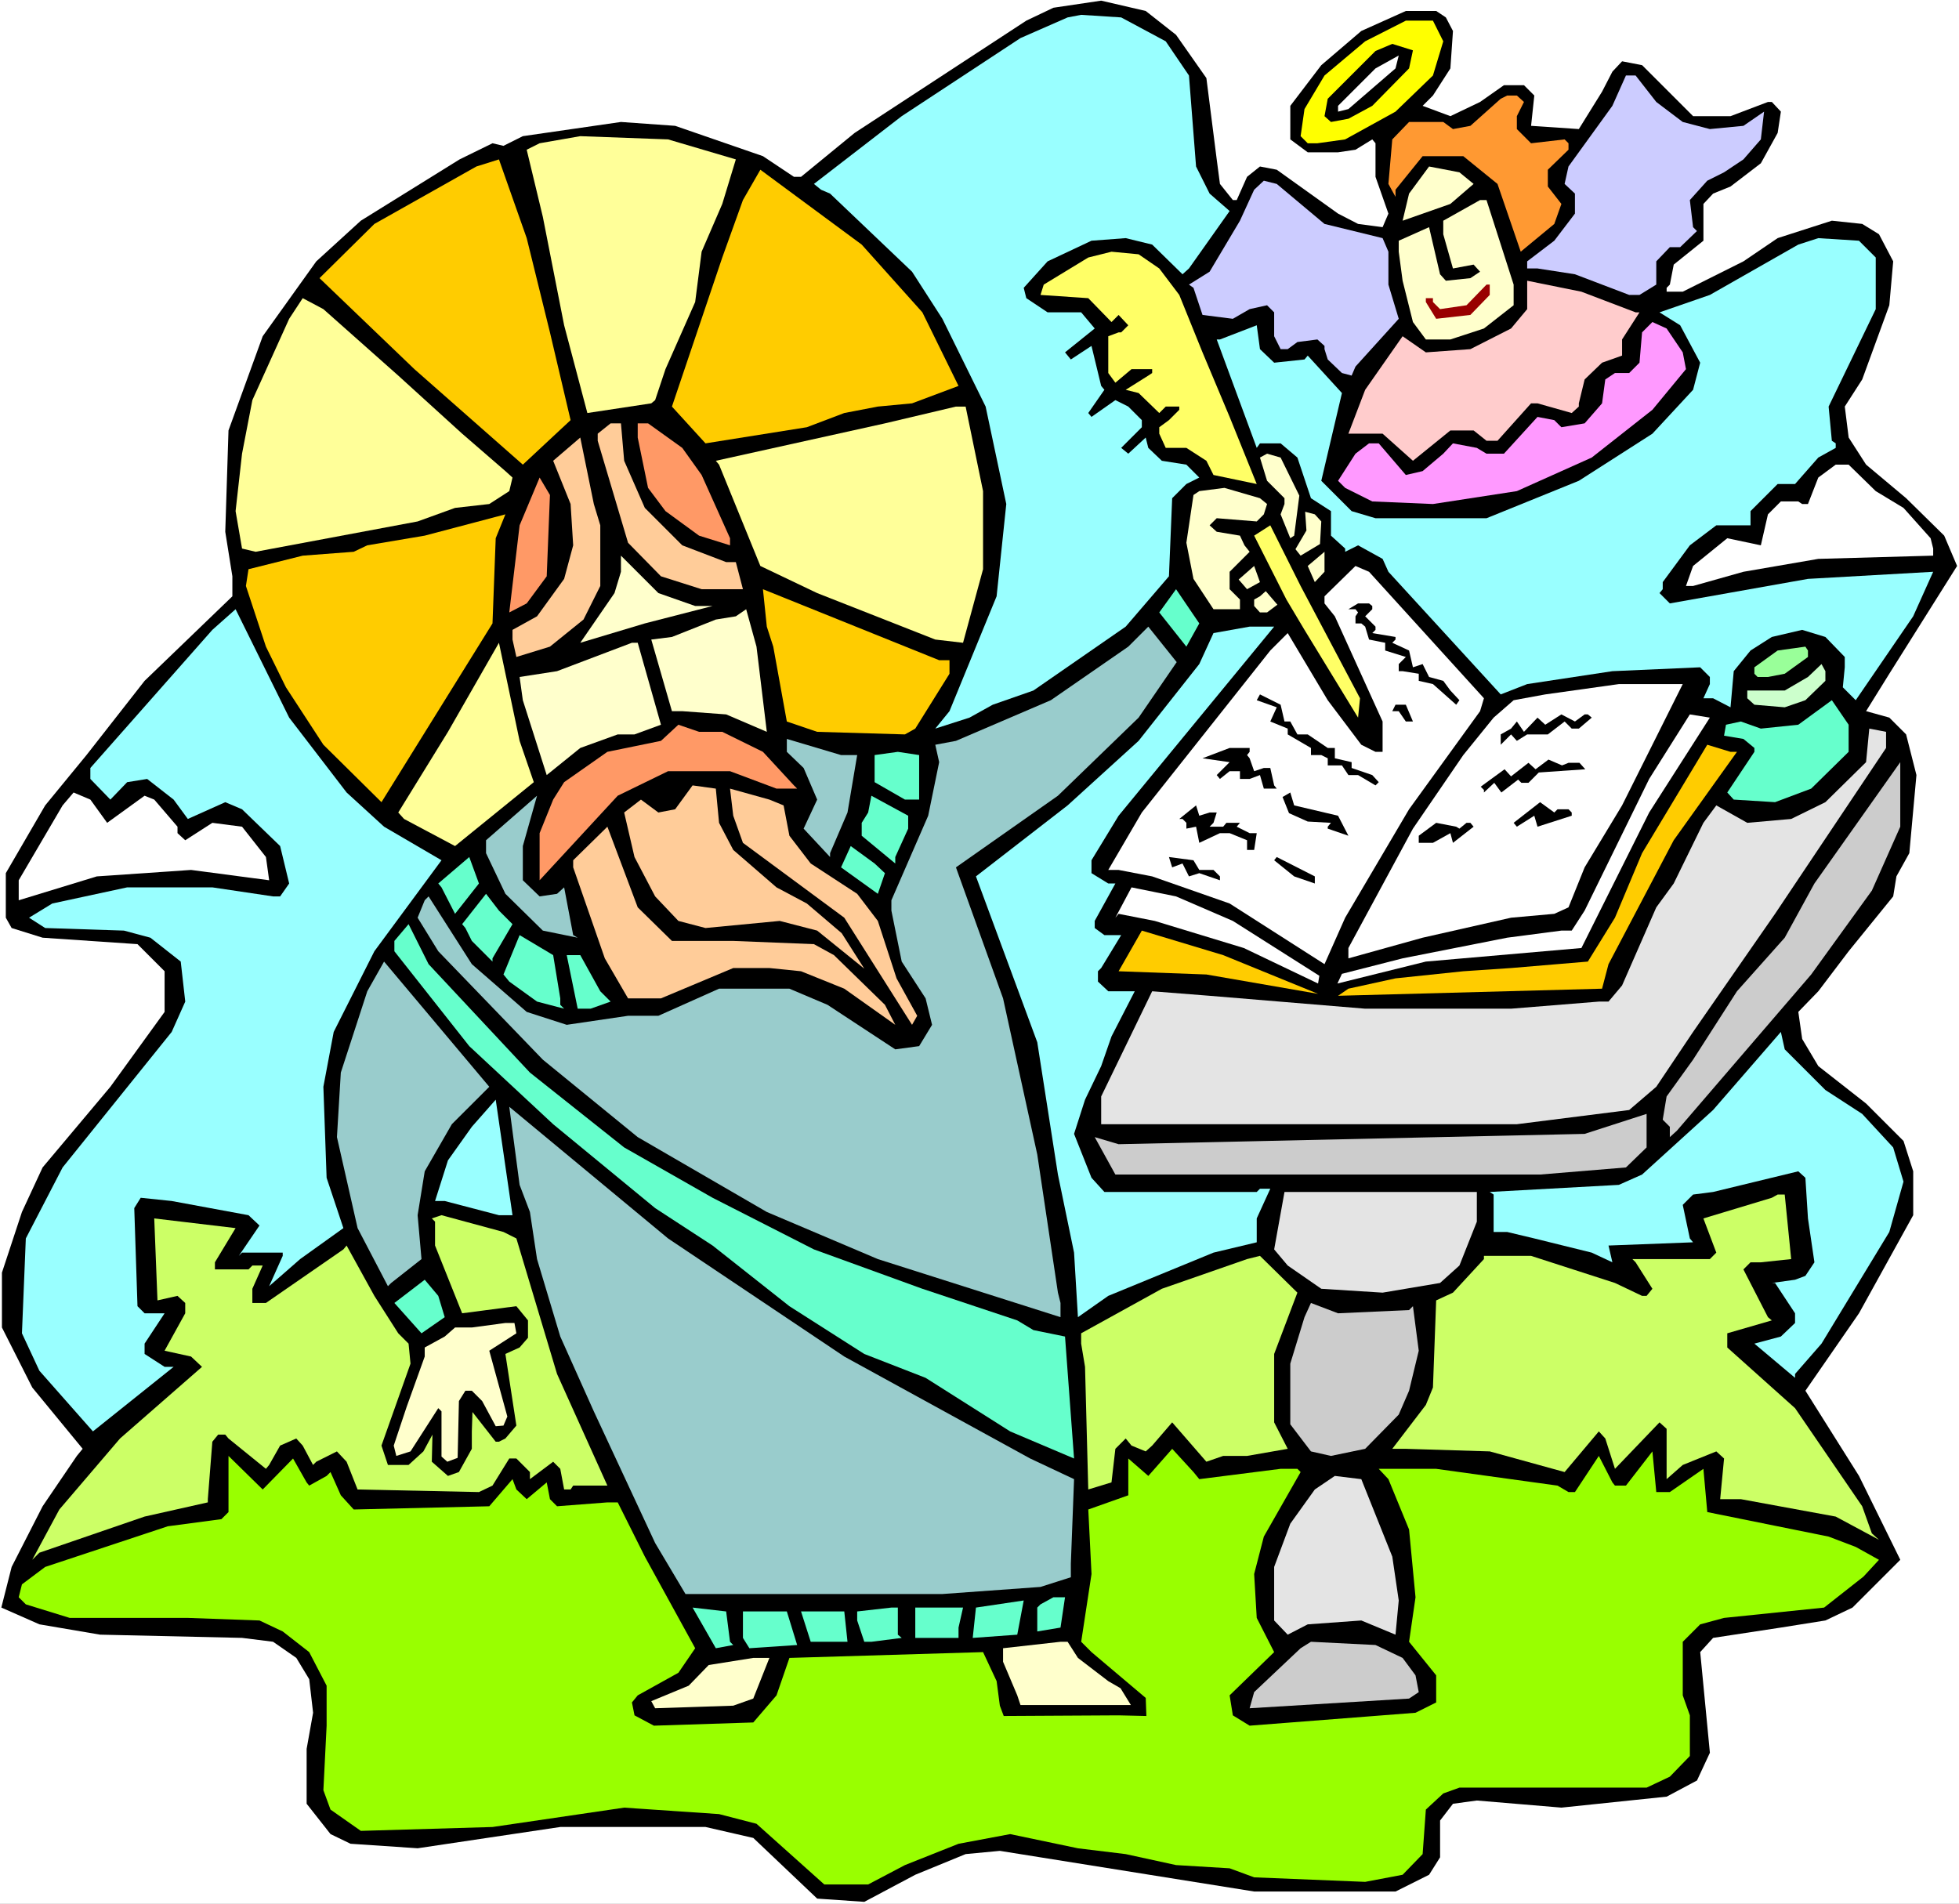 <?xml version="1.0" encoding="UTF-8" standalone="no"?>
<svg
   version="1.0"
   width="129.766mm"
   height="126.119mm"
   id="svg105"
   sodipodi:docname="Matthew 07.wmf"
   xmlns:inkscape="http://www.inkscape.org/namespaces/inkscape"
   xmlns:sodipodi="http://sodipodi.sourceforge.net/DTD/sodipodi-0.dtd"
   xmlns="http://www.w3.org/2000/svg"
   xmlns:svg="http://www.w3.org/2000/svg">
  <rect width="100%" height="100%" fill="#808080" stroke="none"/>
  <sodipodi:namedview
     id="namedview105"
     pagecolor="#ffffff"
     bordercolor="#000000"
     borderopacity="0.25"
     inkscape:showpageshadow="2"
     inkscape:pageopacity="0.0"
     inkscape:pagecheckerboard="0"
     inkscape:deskcolor="#d1d1d1"
     inkscape:document-units="mm" />
  <defs
     id="defs1">
    <pattern
       id="WMFhbasepattern"
       patternUnits="userSpaceOnUse"
       width="6"
       height="6"
       x="0"
       y="0" />
  </defs>
  <path
     style="fill:#ffffff;fill-opacity:1;fill-rule:evenodd;stroke:none"
     d="M 0,476.67 H 490.455 V 0 H 0 Z"
     id="path1" />
  <path
     style="fill:#000000;fill-opacity:1;fill-rule:evenodd;stroke:none"
     d="m 294.435,8.725 7.595,10.826 2.586,20.359 0.808,6.14 3.232,4.04 h 0.97 l 2.586,-5.817 3.232,-2.585 4.202,0.808 15.352,10.988 5.01,2.585 6.141,0.808 1.454,-3.393 -3.232,-9.21 v -8.402 l -0.808,-0.969 -4.202,2.585 -4.363,0.646 h -7.595 l -4.363,-3.232 v -8.402 l 7.757,-10.18 10.019,-8.564 11.15,-5.009 h 7.595 l 2.424,1.616 1.778,3.393 -0.646,9.372 -4.363,6.786 -2.586,2.585 6.949,2.585 7.434,-3.555 5.979,-4.201 h 5.01 l 2.586,2.585 -0.808,7.594 11.958,0.808 5.818,-9.372 2.586,-5.009 2.424,-2.585 5.01,0.969 12.766,12.765 h 9.373 l 9.373,-3.555 h 0.97 l 2.262,2.424 -0.808,5.332 -4.202,7.594 -7.595,5.817 -4.363,1.777 -2.424,2.585 v 9.21 l -7.434,5.979 -0.97,5.009 -0.808,0.808 v 0.969 h 4.04 l 15.19,-7.594 8.565,-5.817 13.574,-4.363 7.595,0.808 4.202,2.585 3.555,6.786 -0.97,10.988 -6.787,18.582 -4.363,6.786 0.97,7.756 4.363,6.786 10.019,8.402 9.534,9.372 3.232,7.594 -16.968,26.984 -5.818,9.372 5.818,1.616 4.202,4.201 2.586,10.18 -1.778,19.552 -3.232,5.817 -0.808,5.009 -11.15,13.735 -7.595,10.018 -5.01,5.171 0.97,6.786 4.04,6.786 11.958,9.372 9.373,9.372 2.424,7.594 v 10.988 l -13.574,24.561 -13.413,19.39 13.413,21.329 10.342,21.006 -11.958,11.957 -6.787,3.232 -11.15,1.777 -16.968,2.585 -3.232,3.555 2.424,25.207 -3.232,6.948 -7.595,4.04 -26.341,2.747 -21.17,-1.777 -5.979,0.808 -3.232,4.201 v 9.21 l -2.747,4.363 -8.403,4.201 h -35.39 l -63.67,-10.18 -8.565,0.808 -12.605,5.171 -12.766,6.786 -11.797,-0.808 -15.998,-15.189 -11.958,-2.747 h -36.36 l -35.714,5.332 -16.806,-1.131 -5.01,-2.424 -5.979,-7.594 v -13.735 l 1.616,-9.049 -0.97,-8.402 -3.232,-5.332 -5.818,-4.04 -7.757,-0.97 -35.552,-0.808 -15.19,-2.585 -9.534,-4.201 2.586,-10.18 7.757,-15.189 8.565,-12.603 1.454,-1.777 L 8.08,347.404 0.485,332.376 V 318.642 L 5.494,303.453 10.666,292.304 27.634,272.106 41.208,253.362 v -10.18 l -6.787,-6.786 -23.755,-1.616 -7.757,-2.424 -1.454,-2.585 V 218.622 L 11.312,201.656 21.654,189.052 36.198,170.47 58.176,149.303 V 144.294 L 56.398,133.144 57.206,107.776 65.771,84.185 79.184,65.441 90.334,55.261 115.059,39.911 l 8.242,-4.04 2.747,0.646 4.848,-2.424 24.563,-3.555 13.574,0.969 21.978,7.594 7.757,5.171 h 1.778 L 213.958,33.286 256.944,5.171 263.731,1.939 275.689,0.162 286.84,2.747 Z"
     id="path2" />
  <path
     style="fill:#99ffff;fill-opacity:1;fill-rule:evenodd;stroke:none"
     d="m 291.849,10.341 5.818,8.564 1.778,22.783 3.394,6.786 5.01,4.363 -10.181,14.381 -1.616,1.454 -7.595,-7.433 -6.626,-1.616 -8.565,0.646 -10.989,5.171 -5.979,6.625 0.646,2.585 5.333,3.555 h 8.403 l 3.394,4.04 -7.434,5.979 1.454,1.777 5.171,-3.393 2.424,10.018 0.808,0.969 -4.04,5.817 0.808,0.97 5.979,-4.201 3.232,1.616 3.394,3.393 v 1.777 l -5.171,5.171 1.778,1.454 4.363,-4.04 0.646,2.585 3.394,3.232 6.141,0.969 3.232,3.232 -3.232,1.616 -3.555,3.555 -0.808,19.552 -10.827,12.603 -23.109,15.997 -10.181,3.555 -5.818,3.232 -8.565,2.747 3.555,-4.363 11.797,-28.762 2.424,-23.106 -5.171,-24.399 -10.827,-21.975 -7.595,-11.796 -20.523,-19.552 -2.262,-0.969 -1.778,-1.454 21.978,-16.966 29.734,-19.552 11.797,-5.171 3.394,-0.646 10.019,0.646 z"
     id="path3" />
  <path
     style="fill:#ffff00;fill-opacity:1;fill-rule:evenodd;stroke:none"
     d="m 361.337,10.341 -2.586,8.564 -9.373,9.049 -12.605,6.948 -6.949,0.969 h -2.424 l -1.778,-1.777 0.97,-6.786 5.01,-8.402 10.181,-8.564 10.181,-5.171 h 6.787 z"
     id="path4" />
  <path
     style="fill:#000000;fill-opacity:1;fill-rule:evenodd;stroke:none"
     d="m 352.772,17.128 -9.211,9.372 -5.979,3.232 -4.363,0.808 -1.616,-1.454 0.808,-4.363 11.958,-11.957 4.202,-1.777 5.171,1.616 z"
     id="path5" />
  <path
     style="fill:#ffffff;fill-opacity:1;fill-rule:evenodd;stroke:none"
     d="m 349.379,17.128 -11.797,10.18 -2.586,0.646 v -1.454 l 9.373,-9.372 5.818,-3.232 z"
     id="path6" />
  <path
     style="fill:#ccccff;fill-opacity:1;fill-rule:evenodd;stroke:none"
     d="m 414.665,25.53 6.626,5.009 6.787,1.777 8.403,-0.808 5.171,-3.555 -0.808,6.948 -4.363,5.009 -4.848,3.232 -4.202,2.101 -4.363,4.847 0.808,6.786 0.97,0.969 -4.202,4.04 h -2.586 l -3.394,3.555 v 5.817 l -4.202,2.585 h -2.586 l -13.574,-5.171 -9.373,-1.454 h -2.586 v -1.777 l 6.787,-5.171 5.171,-6.786 v -5.009 l -2.586,-2.424 0.97,-4.363 10.989,-15.189 3.394,-7.594 h 2.424 z"
     id="path7" />
  <path
     style="fill:#ff9932;fill-opacity:1;fill-rule:evenodd;stroke:none"
     d="m 381.537,25.53 -1.778,3.555 v 3.232 l 3.555,3.555 8.403,-0.969 0.97,0.969 v 1.616 l -5.171,5.009 v 4.201 l 3.394,4.363 -1.778,5.009 -8.403,6.948 -5.818,-16.966 -8.565,-6.948 H 356.166 l -6.787,8.402 v 1.777 l -1.778,-3.232 0.97,-11.149 4.202,-4.363 h 8.565 l 2.424,1.777 4.363,-0.808 7.595,-6.786 1.616,-0.808 h 2.424 z"
     id="path8" />
  <path
     style="fill:#ffff99;fill-opacity:1;fill-rule:evenodd;stroke:none"
     d="m 184.224,39.911 -3.394,11.149 -5.171,11.957 -1.616,12.603 -7.434,16.805 -2.586,7.756 -0.97,0.808 -15.998,2.424 -5.818,-21.975 -5.333,-27.146 -4.04,-16.805 3.232,-1.616 10.181,-1.777 21.978,0.808 z"
     id="path9" />
  <path
     style="fill:#ffcc00;fill-opacity:1;fill-rule:evenodd;stroke:none"
     d="m 137.683,83.215 5.171,21.975 -11.958,11.149 L 103.747,92.426 79.992,69.642 93.728,56.069 119.261,41.688 l 5.656,-1.777 6.949,19.713 z"
     id="path10" />
  <path
     style="fill:#ffffcc;fill-opacity:1;fill-rule:evenodd;stroke:none"
     d="m 368.932,46.051 -5.818,5.009 -11.958,4.201 1.616,-6.786 5.01,-6.786 7.595,1.454 z"
     id="path11" />
  <path
     style="fill:#ffcc00;fill-opacity:1;fill-rule:evenodd;stroke:none"
     d="m 230.926,78.206 9.05,18.42 -11.635,4.363 -8.565,0.808 -8.403,1.616 -9.373,3.555 -25.371,4.04 -8.403,-9.21 12.605,-37.326 5.171,-14.381 4.363,-7.594 25.371,18.744 z"
     id="path12" />
  <path
     style="fill:#ccccff;fill-opacity:1;fill-rule:evenodd;stroke:none"
     d="m 331.603,56.069 14.544,3.555 1.454,3.393 v 8.241 l 2.586,8.564 -10.827,11.957 -0.97,2.262 -2.424,-0.646 -3.555,-3.393 -0.808,-2.585 v -0.808 l -1.778,-1.616 -5.01,0.646 -2.424,1.777 h -1.778 l -1.616,-3.232 v -5.979 l -1.778,-1.777 -4.363,0.969 -4.202,2.424 -7.595,-0.969 -2.262,-6.786 -1.131,-0.808 5.171,-3.232 7.595,-12.765 3.555,-7.756 2.424,-2.262 3.232,0.808 z"
     id="path13" />
  <path
     style="fill:#ffffcc;fill-opacity:1;fill-rule:evenodd;stroke:none"
     d="m 378.952,71.258 v 5.171 l -7.434,5.817 -8.403,2.747 H 356.974 l -3.232,-4.363 -2.586,-10.341 -0.97,-7.271 v -2.747 l 7.595,-3.393 2.747,11.796 1.454,1.616 6.141,-0.646 2.424,-1.616 -1.616,-1.777 -5.171,0.969 -2.424,-8.564 v -3.393 l 9.211,-5.171 h 1.616 z"
     id="path14" />
  <path
     style="fill:#99ffff;fill-opacity:1;fill-rule:evenodd;stroke:none"
     d="m 469.609,64.472 v 12.927 l -11.797,24.399 0.808,8.564 0.97,0.646 v 1.131 l -4.363,2.424 -5.818,6.625 h -4.363 l -6.787,6.786 v 3.555 h -8.565 l -6.626,5.009 -6.787,9.21 v 1.777 l -0.808,0.97 2.586,2.585 34.582,-6.14 31.35,-1.777 -5.01,11.149 -14.382,21.006 -3.232,-3.232 0.485,-5.009 v -2.585 l -4.848,-5.009 -5.818,-1.777 -7.595,1.777 -5.333,3.393 -4.202,5.171 -0.808,9.049 -4.363,-2.262 h -2.424 l 1.616,-3.555 v -1.777 l -2.424,-2.424 -21.978,0.97 -21.331,3.232 -6.626,2.585 -28.118,-30.701 -1.454,-3.232 -6.141,-3.393 -3.232,1.616 v -0.808 l -3.555,-3.232 v -6.14 l -5.01,-3.232 -3.394,-10.18 -4.202,-3.555 h -5.171 l -0.808,1.131 -10.019,-27.146 h 0.808 l 9.211,-3.555 0.808,5.979 3.555,3.393 7.595,-0.808 0.808,-0.969 8.565,9.372 -5.171,21.975 7.595,7.594 5.979,1.777 h 27.795 l 23.109,-9.372 18.422,-11.796 10.181,-10.988 1.778,-6.786 -5.01,-9.372 -5.171,-3.232 12.605,-4.363 22.139,-12.603 5.01,-1.616 10.181,0.646 z"
     id="path15" />
  <path
     style="fill:#ffff66;fill-opacity:1;fill-rule:evenodd;stroke:none"
     d="m 290.233,67.219 5.01,6.625 5.818,14.381 6.787,16.158 6.787,16.805 -10.827,-2.262 -1.778,-3.555 -5.01,-3.232 h -5.171 l -1.616,-3.555 v -1.616 l 2.424,-1.777 2.586,-2.585 v -0.808 h -3.394 l -1.616,1.616 -5.171,-5.009 -3.232,-0.808 5.656,-3.555 0.97,-0.646 v -0.969 h -5.171 l -4.04,3.393 -1.778,-2.424 v -9.21 l 2.586,-0.969 h 0.646 l 1.778,-1.777 -2.424,-2.585 -1.778,1.777 -5.818,-5.979 -11.958,-0.808 0.808,-2.585 11.15,-6.786 5.818,-1.454 6.787,0.646 z"
     id="path16" />
  <path
     style="fill:#ffcccc;fill-opacity:1;fill-rule:evenodd;stroke:none"
     d="m 409.494,78.206 h 0.97 l -4.363,6.786 v 4.04 l -5.01,1.777 -4.363,4.201 -1.454,5.979 v 0.808 l -1.778,1.616 -8.565,-2.424 h -1.616 l -8.403,9.372 h -2.747 l -3.232,-2.585 h -5.818 l -9.373,7.594 -7.595,-6.786 h -8.565 l 4.202,-10.988 9.373,-13.411 5.818,4.04 11.15,-0.808 10.181,-5.171 4.04,-4.847 v -7.11 l 13.574,2.747 z"
     id="path17" />
  <path
     style="fill:#990000;fill-opacity:1;fill-rule:evenodd;stroke:none"
     d="m 372.972,73.843 -4.848,5.009 -8.565,0.969 -2.586,-4.201 v -0.969 h 1.778 v 0.969 l 1.778,1.777 6.626,-0.969 5.01,-5.171 h 0.808 z"
     id="path18" />
  <path
     style="fill:#ffff99;fill-opacity:1;fill-rule:evenodd;stroke:none"
     d="m 99.707,94.041 15.998,14.542 10.827,9.372 1.778,1.616 -0.808,3.393 -5.01,3.232 -8.565,0.97 -9.373,3.393 -40.562,7.594 -3.394,-0.808 -1.616,-9.372 1.616,-14.381 2.586,-13.411 9.211,-20.359 3.394,-5.171 5.171,2.747 z"
     id="path19" />
  <path
     style="fill:#ff99ff;fill-opacity:1;fill-rule:evenodd;stroke:none"
     d="m 421.291,88.224 0.808,4.201 -8.403,10.18 -15.19,11.957 -18.746,8.402 -21.008,3.232 -15.19,-0.646 -6.787,-3.393 -1.778,-1.777 4.363,-6.786 3.394,-2.585 h 2.424 l 6.787,7.918 4.202,-0.97 5.171,-4.363 2.424,-2.585 5.979,1.131 2.424,1.454 h 4.363 l 8.403,-9.21 4.202,0.808 1.778,1.777 5.818,-0.97 4.363,-5.009 0.808,-5.979 2.424,-1.616 h 3.555 l 2.586,-2.585 0.646,-7.594 2.586,-2.585 3.555,1.616 z"
     id="path20" />
  <path
     style="fill:#ffff99;fill-opacity:1;fill-rule:evenodd;stroke:none"
     d="m 246.117,122.965 v 19.552 l -5.01,18.42 -6.949,-0.808 -29.573,-11.634 -14.221,-6.786 -10.342,-25.369 -0.808,-0.969 42.339,-9.372 17.776,-4.201 h 2.424 z"
     id="path21" />
  <path
     style="fill:#ffcc99;fill-opacity:1;fill-rule:evenodd;stroke:none"
     d="m 156.267,115.37 5.171,11.796 9.373,9.372 10.989,4.201 h 2.424 l 1.778,6.786 H 175.659 l -10.181,-3.232 -8.242,-8.402 -7.595,-25.53 v -1.777 l 3.232,-2.585 h 2.586 z"
     id="path22" />
  <path
     style="fill:#ff9966;fill-opacity:1;fill-rule:evenodd;stroke:none"
     d="m 170.811,112.139 4.848,6.786 7.11,15.835 v 1.777 l -7.757,-2.424 -8.403,-6.14 -4.363,-5.817 -2.586,-12.603 v -3.555 h 2.586 z"
     id="path23" />
  <path
     style="fill:#ffcc99;fill-opacity:1;fill-rule:evenodd;stroke:none"
     d="m 150.288,131.529 v 15.189 l -4.202,8.402 -8.403,6.786 -8.403,2.585 -0.97,-4.363 v -2.424 l 6.141,-3.393 6.787,-9.372 2.262,-8.402 -0.646,-10.341 -4.363,-10.826 6.787,-5.817 3.394,16.643 z"
     id="path24" />
  <path
     style="fill:#ffffcc;fill-opacity:1;fill-rule:evenodd;stroke:none"
     d="m 325.3,124.096 -1.293,10.018 -0.97,0.646 -2.424,-5.979 0.97,-2.585 v -1.454 l -4.363,-4.363 -1.778,-5.817 1.778,-0.97 3.394,0.97 z"
     id="path25" />
  <path
     style="fill:#ffffff;fill-opacity:1;fill-rule:evenodd;stroke:none"
     d="m 469.609,122.965 6.949,4.201 6.787,7.594 0.646,2.585 v 1.777 l -28.765,0.808 -18.746,3.232 -12.605,3.555 h -1.778 l 1.778,-5.009 8.565,-6.948 8.403,1.777 1.778,-7.756 3.232,-3.232 h 4.363 l 0.97,0.646 h 1.454 l 2.586,-6.625 4.363,-3.232 h 3.232 z"
     id="path26" />
  <path
     style="fill:#ff9966;fill-opacity:1;fill-rule:evenodd;stroke:none"
     d="m 136.875,144.294 -5.01,6.786 -4.363,2.262 2.586,-21.814 5.01,-11.957 2.586,4.363 z"
     id="path27" />
  <path
     style="fill:#ffffcc;fill-opacity:1;fill-rule:evenodd;stroke:none"
     d="m 315.443,124.742 1.778,1.454 -0.808,2.585 -1.778,1.777 -10.019,-0.808 -1.778,1.777 1.778,1.616 5.818,0.97 1.131,2.424 1.293,1.616 -5.01,5.009 v 4.363 l 2.586,2.585 v 2.424 h -6.626 l -5.01,-7.594 -1.778,-9.049 1.778,-11.957 1.454,-0.97 6.302,-0.808 z"
     id="path28" />
  <path
     style="fill:#ffcc00;fill-opacity:1;fill-rule:evenodd;stroke:none"
     d="m 123.301,156.089 -27.795,44.759 -14.544,-14.381 -9.373,-14.381 -5.01,-10.18 -5.01,-15.189 0.646,-4.201 13.574,-3.393 12.766,-0.97 3.394,-1.616 14.382,-2.424 20.2,-5.332 -2.424,5.979 z"
     id="path29" />
  <path
     style="fill:#ffffcc;fill-opacity:1;fill-rule:evenodd;stroke:none"
     d="m 330.795,130.559 -0.323,5.655 -4.848,2.909 -1.293,-1.616 2.747,-4.686 -0.323,-4.686 2.424,0.646 z"
     id="path30" />
  <path
     style="fill:#ffff66;fill-opacity:1;fill-rule:evenodd;stroke:none"
     d="m 340.491,174.833 -0.485,4.847 -13.413,-21.975 -4.525,-7.594 -8.08,-15.997 4.04,-2.585 7.595,15.189 z"
     id="path31" />
  <path
     style="fill:#ffffcc;fill-opacity:1;fill-rule:evenodd;stroke:none"
     d="m 329.179,145.748 -1.778,-4.04 4.202,-3.555 v 5.009 z"
     id="path32" />
  <path
     style="fill:#ffffcc;fill-opacity:1;fill-rule:evenodd;stroke:none"
     d="m 174.043,151.727 h 4.363 l -16.968,4.363 -16.16,4.848 8.565,-12.442 1.616,-5.332 v -4.04 l 9.373,9.372 z"
     id="path33" />
  <path
     style="fill:#ffffcc;fill-opacity:1;fill-rule:evenodd;stroke:none"
     d="m 312.211,147.525 -2.101,-2.424 3.878,-3.393 1.454,4.04 z"
     id="path34" />
  <path
     style="fill:#ffffff;fill-opacity:1;fill-rule:evenodd;stroke:none"
     d="m 371.518,174.833 -0.97,3.232 -17.776,24.561 -15.998,27.146 -5.171,11.634 -23.755,-15.189 -19.392,-6.786 -8.403,-1.616 h -2.586 l 8.403,-14.381 32.158,-40.557 4.363,-4.363 10.019,16.805 8.403,11.149 3.555,1.777 h 1.778 v -7.594 l -11.958,-26.338 -2.586,-3.232 v -1.777 l 7.757,-7.594 3.394,1.454 z"
     id="path35" />
  <path
     style="fill:#ffcc00;fill-opacity:1;fill-rule:evenodd;stroke:none"
     d="m 237.713,165.299 v 3.393 l -8.565,13.735 -2.586,1.454 -21.978,-0.646 -7.595,-2.585 -3.394,-18.744 -1.616,-5.009 -0.97,-9.372 44.117,17.774 z"
     id="path36" />
  <path
     style="fill:#66ffcc;fill-opacity:1;fill-rule:evenodd;stroke:none"
     d="m 297.02,161.906 -6.787,-8.564 4.202,-5.817 5.818,8.564 z"
     id="path37" />
  <path
     style="fill:#ffffcc;fill-opacity:1;fill-rule:evenodd;stroke:none"
     d="m 319.806,151.403 -2.586,1.939 h -1.778 l -1.454,-1.616 v -1.616 l 1.454,-0.808 1.454,-1.293 z"
     id="path38" />
  <path
     style="fill:#000000;fill-opacity:1;fill-rule:evenodd;stroke:none"
     d="m 343.561,151.727 v 0.808 l -1.778,1.777 2.586,2.585 v 0.808 l -0.808,0.808 5.818,0.97 v 0.646 l -0.808,0.808 4.202,1.939 0.97,4.201 2.424,-0.808 1.616,3.232 3.555,0.97 1.778,2.424 2.262,2.424 -0.808,1.131 -5.818,-5.171 -3.555,-0.808 v -1.777 l -4.04,-0.646 h -0.97 V 166.269 l 1.778,-1.777 -5.171,-1.616 v -1.939 l -4.04,-0.808 -0.97,-3.232 -0.97,-0.808 h -1.454 v -1.777 l 0.646,-0.97 -0.646,-0.808 h -1.778 l 2.424,-1.454 h 2.747 z"
     id="path39" />
  <path
     style="fill:#99ffff;fill-opacity:1;fill-rule:evenodd;stroke:none"
     d="m 86.779,198.424 9.373,8.564 14.382,8.402 -16.806,22.783 -10.181,20.198 -2.586,13.735 0.808,22.783 4.202,12.603 -10.827,7.756 -7.757,6.786 3.394,-7.594 v -0.808 H 60.6 l -0.808,0.808 5.171,-7.594 -2.747,-2.585 -19.23,-3.555 -7.757,-0.808 -1.616,2.585 0.808,24.561 1.778,1.777 h 5.01 l -5.01,7.594 v 2.585 l 5.01,3.232 h 2.262 L 23.27,358.391 9.858,343.202 5.494,333.831 6.464,310.078 15.675,292.304 l 27.31,-33.932 3.394,-7.594 -1.131,-10.018 -7.595,-5.979 -6.626,-1.777 -19.715,-0.646 -4.04,-2.585 5.818,-3.555 18.746,-4.04 H 53.166 l 15.19,2.262 h 1.778 l 2.262,-3.232 -2.262,-9.372 -9.534,-9.21 -4.202,-1.777 -9.373,4.201 -3.555,-4.847 -6.626,-5.171 -5.01,0.808 -4.202,4.363 -5.01,-5.171 v -2.747 l 30.542,-34.579 5.818,-5.171 13.413,27.146 z"
     id="path40" />
  <path
     style="fill:#ffffcc;fill-opacity:1;fill-rule:evenodd;stroke:none"
     d="m 191.981,183.235 -10.181,-4.363 -10.989,-0.808 h -2.586 l -5.171,-17.936 5.171,-0.646 10.989,-4.363 5.01,-0.808 2.586,-1.777 2.586,9.372 z"
     id="path41" />
  <path
     style="fill:#99cccc;fill-opacity:1;fill-rule:evenodd;stroke:none"
     d="m 294.596,165.784 -9.534,13.896 -20.2,19.552 -25.533,17.936 11.797,32.801 8.565,39.103 5.171,34.579 0.646,2.585 v 3.555 l -45.733,-14.542 -27.795,-11.796 -32.32,-18.744 -23.755,-19.39 -26.179,-27.146 -5.171,-8.402 1.778,-4.363 0.97,-0.97 10.827,16.966 13.736,11.957 10.019,3.232 15.352,-2.262 h 7.595 l 15.19,-6.786 h 17.614 l 9.534,4.04 16.968,11.149 5.979,-0.808 3.232,-5.332 -1.616,-6.625 -5.979,-9.21 -2.586,-12.765 v -2.585 l 9.211,-21.167 2.747,-13.411 -0.97,-4.363 5.171,-0.97 23.755,-10.18 19.392,-13.411 5.01,-5.009 z"
     id="path42" />
  <path
     style="fill:#99ffff;fill-opacity:1;fill-rule:evenodd;stroke:none"
     d="m 280.052,204.241 -6.787,11.149 v 3.232 l 4.202,2.585 h 1.778 l -5.171,9.372 v 1.777 l 2.424,1.777 h 4.202 l -5.01,8.241 -0.808,0.808 v 2.585 l 2.586,2.424 h 6.626 l -5.818,11.311 -2.586,7.433 -4.04,8.402 -2.747,8.564 4.363,10.988 3.232,3.555 h 38.138 l 0.808,-0.808 h 2.586 l -3.394,7.433 v 5.979 l -10.827,2.585 -26.341,10.826 -7.595,5.332 -0.97,-16.158 -4.04,-19.552 -5.171,-33.125 -15.352,-41.527 22.947,-17.774 17.776,-16.158 15.19,-19.228 3.555,-7.756 9.05,-1.616 h 6.141 z"
     id="path43" />
  <path
     style="fill:#ffff99;fill-opacity:1;fill-rule:evenodd;stroke:none"
     d="m 133.643,195.839 -19.715,15.997 -12.766,-6.786 -1.454,-1.616 12.443,-20.198 12.766,-22.298 5.171,24.561 z"
     id="path44" />
  <path
     style="fill:#ffffcc;fill-opacity:1;fill-rule:evenodd;stroke:none"
     d="m 165.478,181.458 -6.626,2.424 h -4.202 l -9.373,3.393 -8.403,6.786 -5.979,-18.744 -0.808,-5.817 9.373,-1.454 18.746,-7.11 h 1.454 z"
     id="path45" />
  <path
     style="fill:#99ff99;fill-opacity:1;fill-rule:evenodd;stroke:none"
     d="m 452.641,164.492 -5.818,4.201 -4.202,0.808 h -2.586 l -0.808,-0.808 v -1.616 l 5.818,-4.201 6.949,-0.97 0.646,0.97 z"
     id="path46" />
  <path
     style="fill:#ccffcc;fill-opacity:1;fill-rule:evenodd;stroke:none"
     d="m 457.004,170.47 -5.01,4.847 -5.171,1.777 -7.595,-0.646 -1.778,-1.616 v -1.939 h 9.373 l 5.818,-3.393 3.394,-3.232 0.97,1.777 z"
     id="path47" />
  <path
     style="fill:#ffffff;fill-opacity:1;fill-rule:evenodd;stroke:none"
     d="m 406.1,201.656 -9.373,15.512 -4.04,10.018 -3.555,1.616 -10.827,0.97 -22.139,5.009 -18.584,5.171 v -2.585 l 16.16,-29.893 12.605,-18.42 7.595,-9.372 5.01,-4.363 7.918,-1.454 18.422,-2.585 h 15.998 z"
     id="path48" />
  <path
     style="fill:#000000;fill-opacity:1;fill-rule:evenodd;stroke:none"
     d="m 321.584,180.65 h 1.454 l 1.778,3.232 h 2.586 l 5.01,3.393 h 1.778 v 2.585 l 4.202,0.97 v 1.454 l 5.171,1.777 1.616,1.777 -0.808,0.808 -4.363,-2.585 h -2.424 l -1.616,-2.424 h -3.555 v -1.777 l -1.616,-0.808 h -2.586 v -1.777 l -5.818,-3.393 v -1.454 l -4.363,-1.777 1.616,-3.555 -5.01,-1.777 0.808,-1.454 5.171,2.585 z"
     id="path49" />
  <path
     style="fill:#66ffcc;fill-opacity:1;fill-rule:evenodd;stroke:none"
     d="m 462.822,188.244 -9.373,9.21 -9.05,3.393 -10.342,-0.646 -1.616,-1.777 6.787,-10.18 v -0.97 l -2.747,-2.262 -4.848,-0.808 0.485,-2.747 3.717,-0.808 5.01,1.777 9.373,-0.97 8.403,-6.14 4.202,6.14 z"
     id="path50" />
  <path
     style="fill:#000000;fill-opacity:1;fill-rule:evenodd;stroke:none"
     d="m 353.742,180.65 h -1.778 l -1.778,-2.585 h -1.616 l 0.808,-1.616 h 2.586 z"
     id="path51" />
  <path
     style="fill:#000000;fill-opacity:1;fill-rule:evenodd;stroke:none"
     d="m 396.728,178.872 h 0.808 l 0.97,0.808 -3.232,2.747 h -1.778 l -1.778,-1.777 -4.202,3.232 h -5.171 l -2.586,1.616 -1.454,-1.616 -2.586,2.585 v -2.585 l 2.586,-1.454 1.454,-1.777 1.778,2.585 3.394,-3.555 1.939,1.777 4.04,-2.585 3.394,1.777 z"
     id="path52" />
  <path
     style="fill:#ffffff;fill-opacity:1;fill-rule:evenodd;stroke:none"
     d="m 412.888,203.433 -16.968,33.932 -38.946,3.393 -22.139,5.494 1.131,-2.424 15.19,-3.878 26.179,-5.171 13.574,-1.777 h 2.586 l 3.232,-5.009 16.16,-32.963 10.181,-16.158 5.01,0.808 z"
     id="path53" />
  <path
     style="fill:#ff9966;fill-opacity:1;fill-rule:evenodd;stroke:none"
     d="m 180.83,183.235 10.181,5.009 7.757,8.402 0.808,0.808 h -5.171 l -11.635,-4.363 h -15.514 l -12.605,6.14 -19.554,21.167 v -11.796 l 3.394,-8.402 2.747,-4.363 10.827,-7.594 13.413,-2.747 4.363,-4.04 5.171,1.777 z"
     id="path54" />
  <path
     style="fill:#e4e4e4;fill-opacity:1;fill-rule:evenodd;stroke:none"
     d="m 472.195,187.275 -27.795,41.527 -20.523,29.57 -9.211,13.735 -6.787,5.817 -28.118,3.555 H 275.689 v -6.948 l 12.766,-26.338 14.382,1.131 38.946,3.232 h 36.522 l 21.978,-1.777 h 2.424 l 3.394,-4.04 8.565,-19.552 4.363,-5.979 7.434,-15.189 3.232,-4.363 7.757,4.363 10.989,-0.97 8.565,-4.201 10.181,-10.018 0.808,-8.402 4.202,0.808 z"
     id="path55" />
  <path
     style="fill:#99cccc;fill-opacity:1;fill-rule:evenodd;stroke:none"
     d="m 214.605,189.052 -2.424,14.381 -4.363,10.18 v 0.97 l -6.626,-7.11 3.394,-7.271 -3.394,-7.918 -4.202,-4.04 v -3.232 l 13.574,4.04 z"
     id="path56" />
  <path
     style="fill:#ffcc00;fill-opacity:1;fill-rule:evenodd;stroke:none"
     d="m 434.865,188.244 -15.837,22.137 -16.322,31.024 -1.616,6.14 -66.094,1.777 2.586,-1.777 11.797,-2.585 16.968,-1.777 11.958,-0.808 19.23,-1.616 6.787,-10.988 6.787,-16.158 16.322,-27.146 5.818,1.777 z"
     id="path57" />
  <path
     style="fill:#000000;fill-opacity:1;fill-rule:evenodd;stroke:none"
     d="m 312.857,188.244 -0.646,0.808 0.646,0.808 1.131,3.232 2.424,-0.808 h 1.616 l 0.97,4.363 0.646,0.808 h -3.232 l -0.97,-3.393 -2.586,0.97 h -2.424 v -1.939 h -2.586 l -2.424,1.939 -0.808,-0.97 3.232,-3.232 -6.787,-0.97 6.787,-2.585 h 5.01 z"
     id="path58" />
  <path
     style="fill:#66ffcc;fill-opacity:1;fill-rule:evenodd;stroke:none"
     d="m 230.118,200.201 h -3.555 l -7.595,-4.363 v -6.786 l 5.818,-0.808 5.333,0.808 z"
     id="path59" />
  <path
     style="fill:#000000;fill-opacity:1;fill-rule:evenodd;stroke:none"
     d="m 392.688,190.991 h 2.747 l 1.454,1.616 -11.635,0.808 -2.586,2.585 h -1.778 l -0.808,-0.808 -4.202,3.232 -1.778,-2.424 -2.586,2.424 v -0.646 l -0.808,-0.808 5.979,-4.363 1.616,1.777 4.363,-3.393 1.778,1.616 3.232,-2.424 3.394,1.454 z"
     id="path60" />
  <path
     style="fill:#cccccc;fill-opacity:1;fill-rule:evenodd;stroke:none"
     d="m 468.639,222.985 -15.19,21.006 -33.613,39.103 -1.778,1.616 v -2.585 l -1.778,-1.777 0.97,-5.817 6.626,-9.21 10.989,-17.128 11.958,-13.411 7.434,-13.573 21.493,-30.378 v 16.158 z"
     id="path61" />
  <path
     style="fill:#ffcc99;fill-opacity:1;fill-rule:evenodd;stroke:none"
     d="m 180.022,206.018 3.555,6.786 10.827,9.372 7.595,4.04 8.726,7.433 5.656,8.887 -11.797,-9.533 -9.373,-2.424 -18.584,1.777 -6.787,-1.777 -5.818,-6.14 -5.171,-9.857 -2.586,-11.149 4.202,-3.232 4.363,3.232 4.202,-0.808 4.363,-5.979 5.818,0.808 z"
     id="path62" />
  <path
     style="fill:#ffcc99;fill-opacity:1;fill-rule:evenodd;stroke:none"
     d="m 196.182,201.656 1.454,7.594 5.333,6.948 11.635,7.594 5.171,6.786 4.686,14.381 5.171,9.372 -1.293,2.262 -16.968,-26.823 -25.371,-18.744 -2.424,-6.786 -0.808,-6.786 9.858,2.747 z"
     id="path63" />
  <path
     style="fill:#ffffff;fill-opacity:1;fill-rule:evenodd;stroke:none"
     d="m 26.826,206.018 9.373,-6.786 2.424,0.97 5.818,6.786 v 1.616 l 1.939,1.777 6.787,-4.363 7.434,0.969 5.979,7.594 0.808,5.817 -19.554,-2.585 -23.594,1.616 -19.554,5.979 v -5.009 l 10.989,-18.744 2.747,-3.232 4.202,1.777 z"
     id="path64" />
  <path
     style="fill:#000000;fill-opacity:1;fill-rule:evenodd;stroke:none"
     d="m 334.996,204.241 2.586,5.009 -5.171,-1.777 v -0.485 l 0.808,-0.969 -5.818,-0.323 -4.686,-2.101 -1.616,-4.04 1.939,-1.131 0.97,3.232 z"
     id="path65" />
  <path
     style="fill:#99cccc;fill-opacity:1;fill-rule:evenodd;stroke:none"
     d="m 130.896,220.399 4.202,4.04 4.363,-0.646 1.778,-1.616 2.262,11.957 1.131,0.646 -8.726,-1.777 -9.373,-9.21 -4.848,-10.18 v -3.232 l 12.766,-11.149 -3.555,12.603 z"
     id="path66" />
  <path
     style="fill:#66ffcc;fill-opacity:1;fill-rule:evenodd;stroke:none"
     d="m 227.371,207.473 -3.232,7.11 v 1.616 l -8.403,-6.948 v -3.232 l 1.616,-2.585 0.808,-4.201 9.211,5.009 z"
     id="path67" />
  <path
     style="fill:#000000;fill-opacity:1;fill-rule:evenodd;stroke:none"
     d="m 389.94,202.625 h 2.747 l 0.808,0.808 v 0.808 l -8.565,2.747 -0.808,-2.747 -4.363,2.747 -0.808,-0.969 6.626,-5.171 3.555,2.585 z"
     id="path68" />
  <path
     style="fill:#000000;fill-opacity:1;fill-rule:evenodd;stroke:none"
     d="m 302.838,203.433 h 1.778 l -0.808,2.585 -0.97,0.969 h 3.394 l 0.808,-0.969 h 3.394 l -0.808,0.969 3.232,1.616 h 1.778 l -0.646,4.201 h -1.778 v -2.424 l -4.363,-1.777 h -2.424 l -5.171,2.424 -0.808,-4.04 -2.424,0.485 v -1.454 l -0.97,-0.97 h -0.808 l 4.202,-3.393 0.808,2.585 z"
     id="path69" />
  <path
     style="fill:#000000;fill-opacity:1;fill-rule:evenodd;stroke:none"
     d="m 365.377,207.473 1.778,-1.454 h 0.97 l 0.808,0.969 -5.171,4.04 -0.646,-2.424 -4.363,2.424 h -3.555 v -1.777 l 4.363,-3.232 5.01,0.969 z"
     id="path70" />
  <path
     style="fill:#ffcc99;fill-opacity:1;fill-rule:evenodd;stroke:none"
     d="m 168.225,235.588 h 15.352 l 20.2,0.808 5.01,2.747 12.766,12.442 2.586,5.009 -12.766,-9.049 -10.827,-4.363 -7.918,-0.808 h -9.05 l -18.099,7.594 h -8.242 l -5.818,-10.018 -7.918,-22.783 v -1.777 l 8.565,-8.402 7.595,20.198 z"
     id="path71" />
  <path
     style="fill:#66ffcc;fill-opacity:1;fill-rule:evenodd;stroke:none"
     d="m 221.553,218.622 -1.778,5.171 -9.211,-6.625 2.424,-5.332 5.979,4.363 z"
     id="path72" />
  <path
     style="fill:#66ffcc;fill-opacity:1;fill-rule:evenodd;stroke:none"
     d="m 113.928,228.802 -3.394,-6.625 -0.808,-0.969 7.757,-6.625 2.424,6.625 z"
     id="path73" />
  <path
     style="fill:#000000;fill-opacity:1;fill-rule:evenodd;stroke:none"
     d="m 300.252,217.814 h 3.555 l 1.616,1.616 v 0.97 l -5.171,-1.777 -2.586,0.808 -1.616,-3.232 -2.586,0.97 -0.808,-2.585 6.141,0.808 z"
     id="path74" />
  <path
     style="fill:#000000;fill-opacity:1;fill-rule:evenodd;stroke:none"
     d="m 329.179,221.207 -5.171,-1.777 -5.01,-4.04 0.646,-0.808 9.534,4.847 z"
     id="path75" />
  <path
     style="fill:#ffffff;fill-opacity:1;fill-rule:evenodd;stroke:none"
     d="m 308.656,230.579 21.654,13.735 -0.323,1.939 -18.584,-8.887 -22.301,-6.786 -9.05,-1.777 -0.808,0.97 4.04,-7.594 11.15,2.262 z"
     id="path76" />
  <path
     style="fill:#66ffcc;fill-opacity:1;fill-rule:evenodd;stroke:none"
     d="m 128.31,231.387 -5.01,8.564 v 0.808 l -5.171,-5.171 -1.616,-3.232 -0.808,-0.97 5.979,-7.594 3.232,4.201 z"
     id="path77" />
  <path
     style="fill:#66ffcc;fill-opacity:1;fill-rule:evenodd;stroke:none"
     d="m 132.673,268.551 23.594,18.744 22.139,12.603 25.371,12.927 27.149,9.857 23.755,7.918 4.04,2.424 7.918,1.616 2.262,30.539 -15.998,-6.786 -21.17,-13.411 -15.352,-5.979 -18.746,-11.957 -19.23,-15.189 -14.382,-9.372 -25.533,-21.006 -21.008,-19.552 -18.746,-23.753 v -2.585 l 3.555,-4.201 5.01,10.018 z"
     id="path78" />
  <path
     style="fill:#ffcc00;fill-opacity:1;fill-rule:evenodd;stroke:none"
     d="m 329.987,248.838 -27.957,-4.847 -21.978,-0.808 5.818,-10.18 20.362,6.14 z"
     id="path79" />
  <path
     style="fill:#66ffcc;fill-opacity:1;fill-rule:evenodd;stroke:none"
     d="m 140.269,249.969 v 1.616 l 0.97,0.969 -6.787,-1.777 -6.949,-5.009 -1.454,-1.777 4.04,-9.857 8.403,5.009 z"
     id="path80" />
  <path
     style="fill:#66ffcc;fill-opacity:1;fill-rule:evenodd;stroke:none"
     d="m 150.288,248.192 2.586,2.585 -5.01,1.777 h -3.232 l -2.747,-13.411 h 3.394 z"
     id="path81" />
  <path
     style="fill:#99cccc;fill-opacity:1;fill-rule:evenodd;stroke:none"
     d="m 113.12,281.478 -6.787,11.796 -1.778,10.988 0.97,10.988 -7.595,5.979 -0.808,0.808 -7.595,-14.542 -5.171,-22.783 0.97,-16.158 6.626,-20.359 4.202,-7.433 26.341,31.347 z"
     id="path82" />
  <path
     style="fill:#99ffff;fill-opacity:1;fill-rule:evenodd;stroke:none"
     d="m 457.004,272.914 9.211,5.979 7.757,8.402 2.586,8.564 -3.555,12.603 -16.968,27.954 -6.626,7.594 v 0.97 l -10.181,-8.564 6.626,-1.777 3.555,-3.393 v -2.424 l -5.01,-7.594 h -0.808 l 5.818,-0.808 2.586,-0.97 2.262,-3.393 -1.616,-10.988 -0.646,-10.18 -1.778,-1.616 -21.331,5.171 -5.01,0.646 -2.586,2.585 1.778,8.402 0.808,0.97 -21.17,0.808 0.97,4.201 -5.171,-2.424 -14.382,-3.555 -6.787,-1.616 h -3.394 v -9.372 l -0.97,-0.646 32.32,-1.777 5.818,-2.585 17.776,-16.158 16.968,-19.552 0.97,4.363 z"
     id="path83" />
  <path
     style="fill:#99ffff;fill-opacity:1;fill-rule:evenodd;stroke:none"
     d="m 124.917,304.261 -13.574,-3.555 h -2.424 l 3.232,-10.18 5.979,-8.402 5.979,-6.786 4.202,28.923 z"
     id="path84" />
  <path
     style="fill:#99cccc;fill-opacity:1;fill-rule:evenodd;stroke:none"
     d="m 211.373,339.648 46.541,25.53 10.989,5.171 -0.808,21.167 v 3.393 l -7.595,2.424 -24.563,1.777 h -64.317 l -7.595,-12.765 -15.352,-32.963 -8.403,-18.744 -5.818,-19.39 -1.778,-11.796 -2.586,-6.786 -2.586,-19.552 39.754,32.963 z"
     id="path85" />
  <path
     style="fill:#cccccc;fill-opacity:1;fill-rule:evenodd;stroke:none"
     d="m 407.07,292.304 -21.493,1.777 H 279.244 l -5.171,-9.372 5.979,1.777 116.675,-2.585 15.514,-5.009 v 8.402 z"
     id="path86" />
  <path
     style="fill:#e4e4e4;fill-opacity:1;fill-rule:evenodd;stroke:none"
     d="m 369.74,305.877 -4.363,10.988 -4.848,4.363 -14.382,2.424 -15.352,-0.97 -8.403,-5.817 -3.394,-4.04 2.586,-14.381 h 48.157 z"
     id="path87" />
  <path
     style="fill:#ccff66;fill-opacity:1;fill-rule:evenodd;stroke:none"
     d="m 448.439,315.249 -7.595,0.808 h -2.586 l -1.778,1.777 6.141,11.957 0.97,0.808 -11.15,3.232 v 3.555 l 16.968,15.189 16.806,24.561 2.424,6.786 1.778,1.616 -10.827,-5.817 -23.755,-4.363 h -5.171 l 0.97,-10.18 -1.939,-1.777 -8.403,3.393 -4.04,3.555 v -12.603 l -1.778,-1.616 -11.15,11.634 -2.424,-7.594 -1.616,-1.777 -8.565,10.18 -18.746,-5.171 -21.008,-0.646 h -3.394 l 8.403,-10.988 1.778,-4.363 0.808,-21.814 4.202,-1.939 7.757,-8.402 v -0.808 h 11.797 l 21.008,6.786 6.787,3.232 h 1.131 l 1.454,-1.777 -4.202,-6.625 -0.808,-0.808 h 19.392 l 1.616,-1.616 -3.232,-8.564 17.13,-5.171 1.454,-0.808 h 1.778 z"
     id="path88" />
  <path
     style="fill:#ccff66;fill-opacity:1;fill-rule:evenodd;stroke:none"
     d="m 129.28,310.078 10.181,33.932 12.605,27.954 h -8.565 l -0.646,0.97 h -1.616 l -0.97,-5.171 -1.778,-1.777 -5.818,4.363 v -1.777 l -3.394,-3.393 h -1.778 l -4.202,6.786 -3.394,1.616 -30.381,-0.646 -2.747,-6.948 -2.424,-2.585 -5.171,2.585 -0.808,0.808 -2.586,-4.848 -1.616,-1.777 -4.04,1.777 -2.747,4.848 -0.808,0.969 -9.373,-7.594 -0.808,-0.97 h -1.778 l -1.454,1.777 -1.131,14.381 v 0.808 l -15.837,3.555 -26.341,9.049 -1.778,1.777 6.787,-12.603 15.19,-17.774 20.523,-17.936 -2.747,-2.585 -6.626,-1.454 5.171,-9.372 v -2.585 l -1.939,-1.777 -5.01,1.131 -0.808,-20.521 20.362,2.424 -5.171,8.564 v 1.777 h 8.403 l 0.97,-0.97 h 2.586 l -2.586,5.817 v 3.555 h 3.394 l 19.392,-13.411 0.808,-0.97 6.949,12.603 5.979,9.372 2.586,2.585 0.485,5.009 -7.272,20.521 1.616,4.848 h 5.171 l 3.717,-3.393 2.262,-4.201 -0.162,6.786 4.04,3.555 2.747,-0.97 3.232,-5.817 v -4.363 l 0.162,-4.848 5.818,7.433 h 0.808 l 1.616,-0.808 2.747,-3.232 -2.747,-17.936 3.555,-1.616 2.101,-2.424 v -4.363 l -2.909,-3.555 -13.574,1.777 -6.787,-16.966 v -5.979 l -0.808,-0.808 2.424,-0.808 15.514,4.201 z"
     id="path89" />
  <path
     style="fill:#ccff66;fill-opacity:1;fill-rule:evenodd;stroke:none"
     d="m 318.998,339.001 v 17.128 l 3.394,6.625 -10.181,1.777 h -5.979 l -4.202,1.454 -8.565,-9.857 -5.01,5.817 -1.616,1.454 -3.555,-1.454 -1.454,-1.777 -2.586,2.585 -0.97,8.402 -5.818,1.777 -0.808,-30.701 -0.97,-5.817 v -2.585 l 20.2,-11.149 21.331,-7.433 3.232,-0.808 9.373,9.21 z"
     id="path90" />
  <path
     style="fill:#66ffcc;fill-opacity:1;fill-rule:evenodd;stroke:none"
     d="m 111.342,329.791 -5.818,4.04 -6.787,-7.594 7.595,-5.817 3.394,4.04 z"
     id="path91" />
  <path
     style="fill:#cccccc;fill-opacity:1;fill-rule:evenodd;stroke:none"
     d="m 352.772,328.014 0.97,-0.97 1.454,11.149 -2.424,10.018 -2.586,5.979 -8.403,8.564 -8.565,1.777 -5.01,-1.131 -5.171,-6.786 v -15.189 l 3.555,-11.634 1.616,-3.555 6.787,2.585 z"
     id="path92" />
  <path
     style="fill:#ffffcc;fill-opacity:1;fill-rule:evenodd;stroke:none"
     d="m 128.795,331.245 0.485,2.585 -6.787,4.363 4.525,16.481 -0.97,2.262 -1.939,0.162 -3.394,-6.302 -2.586,-2.585 h -1.616 l -1.616,2.585 -0.323,14.219 -2.586,0.97 -1.454,-1.293 v -11.311 l -0.808,-0.808 -6.949,10.826 -3.555,1.131 -0.646,-2.585 3.232,-9.695 4.525,-12.603 v -2.262 l 5.01,-2.747 2.586,-2.262 h 4.202 l 8.403,-1.131 z"
     id="path93" />
  <path
     style="fill:#99ff00;fill-opacity:1;fill-rule:evenodd;stroke:none"
     d="m 300.252,370.348 20.362,-2.585 h 4.202 l 0.808,0.808 -9.211,16.158 -2.424,9.372 0.646,10.988 4.363,8.564 -11.15,10.826 0.808,5.009 4.202,2.585 41.531,-3.232 5.171,-2.585 v -6.786 l -6.787,-8.402 1.616,-11.149 -1.616,-16.966 -5.171,-12.603 -2.424,-2.585 h 14.382 l 30.381,4.201 2.747,1.616 h 1.616 l 5.979,-9.049 3.394,6.625 0.646,0.808 h 2.747 l 6.626,-8.564 0.97,10.18 h 3.394 l 8.403,-5.817 0.97,10.826 30.381,6.14 6.787,2.585 5.818,3.232 -3.878,4.201 -9.858,7.756 -25.048,2.585 -5.979,1.616 -4.363,4.363 v 13.411 l 1.778,5.009 v 10.18 l -5.01,5.171 -5.818,2.747 h -46.864 l -4.04,1.454 -4.363,4.04 -0.808,11.149 -5.01,5.171 -9.373,1.777 -27.795,-1.131 -6.141,-2.262 -13.413,-0.808 -12.605,-2.747 -11.958,-1.454 -16.968,-3.555 -12.928,2.424 -13.413,5.332 -9.211,4.847 h -10.989 l -16.968,-15.189 -9.373,-2.424 -23.755,-1.616 -32.966,4.848 -32.966,0.969 -7.595,-5.332 -1.778,-4.847 0.808,-16.158 v -10.018 l -4.363,-8.402 -6.626,-5.171 -5.818,-2.747 -17.938,-0.646 H 17.453 l -10.989,-3.393 -1.778,-1.777 0.808,-3.232 5.818,-4.363 30.704,-10.18 13.413,-1.777 1.778,-1.777 v -14.058 l 8.565,8.402 7.595,-7.756 3.394,5.979 0.646,0.808 4.363,-2.424 0.97,-0.97 2.586,5.817 3.232,3.555 33.936,-0.808 5.818,-6.786 0.97,2.585 2.586,2.424 5.01,-4.201 0.808,4.201 1.778,1.777 12.605,-0.97 h 2.586 l 6.787,13.573 12.605,22.945 -4.202,6.14 -10.181,5.655 -1.454,1.777 0.646,3.232 4.848,2.585 24.886,-0.808 5.818,-6.786 3.232,-9.372 48.48,-1.454 3.394,7.271 0.808,6.14 0.97,2.585 28.765,-0.162 6.949,0.162 -0.162,-4.524 -13.574,-11.472 -2.586,-2.585 2.586,-16.966 -0.808,-16.158 10.019,-3.555 v -9.21 l 5.01,4.363 5.979,-6.786 5.333,5.817 z"
     id="path94" />
  <path
     style="fill:#e4e4e4;fill-opacity:1;fill-rule:evenodd;stroke:none"
     d="m 348.571,389.738 1.616,10.988 -0.808,8.564 -8.565,-3.555 -13.413,0.97 -5.01,2.585 -3.394,-3.555 v -13.411 l 4.04,-10.826 6.141,-8.564 5.01,-3.393 6.626,0.808 z"
     id="path95" />
  <path
     style="fill:#66ffcc;fill-opacity:1;fill-rule:evenodd;stroke:none"
     d="m 265.509,407.513 -5.818,0.97 v -5.979 l 0.808,-0.808 3.232,-1.777 h 2.909 z"
     id="path96" />
  <path
     style="fill:#66ffcc;fill-opacity:1;fill-rule:evenodd;stroke:none"
     d="m 243.531,410.098 0.808,-7.594 11.958,-1.777 -1.616,8.564 z"
     id="path97" />
  <path
     style="fill:#66ffcc;fill-opacity:1;fill-rule:evenodd;stroke:none"
     d="m 182.769,411.067 0.808,0.808 -4.363,0.808 -5.818,-10.18 8.403,0.97 z"
     id="path98" />
  <path
     style="fill:#66ffcc;fill-opacity:1;fill-rule:evenodd;stroke:none"
     d="m 224.785,409.29 0.97,0.808 -7.595,0.97 h -1.778 l -1.778,-5.332 v -2.262 l 8.565,-0.97 h 1.616 z"
     id="path99" />
  <path
     style="fill:#66ffcc;fill-opacity:1;fill-rule:evenodd;stroke:none"
     d="m 239.976,407.513 v 2.585 h -10.827 v -7.594 h 11.958 z"
     id="path100" />
  <path
     style="fill:#66ffcc;fill-opacity:1;fill-rule:evenodd;stroke:none"
     d="m 199.576,411.875 -11.958,0.808 -1.616,-2.585 v -6.625 h 10.989 z"
     id="path101" />
  <path
     style="fill:#66ffcc;fill-opacity:1;fill-rule:evenodd;stroke:none"
     d="m 212.181,411.067 h -9.211 l -2.424,-7.594 h 10.827 z"
     id="path102" />
  <path
     style="fill:#ffffcc;fill-opacity:1;fill-rule:evenodd;stroke:none"
     d="m 269.872,415.107 7.595,5.817 3.07,1.777 2.586,4.201 h -27.634 l -0.808,-2.424 -3.555,-8.402 v -3.393 l 14.382,-1.616 h 1.778 z"
     id="path103" />
  <path
     style="fill:#cccccc;fill-opacity:1;fill-rule:evenodd;stroke:none"
     d="m 351.156,415.107 3.232,4.363 0.808,4.201 -2.424,1.616 -39.915,2.424 1.131,-4.04 11.635,-10.988 2.586,-1.616 16.16,0.808 z"
     id="path104" />
  <path
     style="fill:#ffffcc;fill-opacity:1;fill-rule:evenodd;stroke:none"
     d="m 188.587,425.287 -5.01,1.777 -19.554,0.646 -0.97,-1.777 9.373,-3.878 5.01,-5.171 11.15,-1.777 h 4.04 z"
     id="path105" />
</svg>
